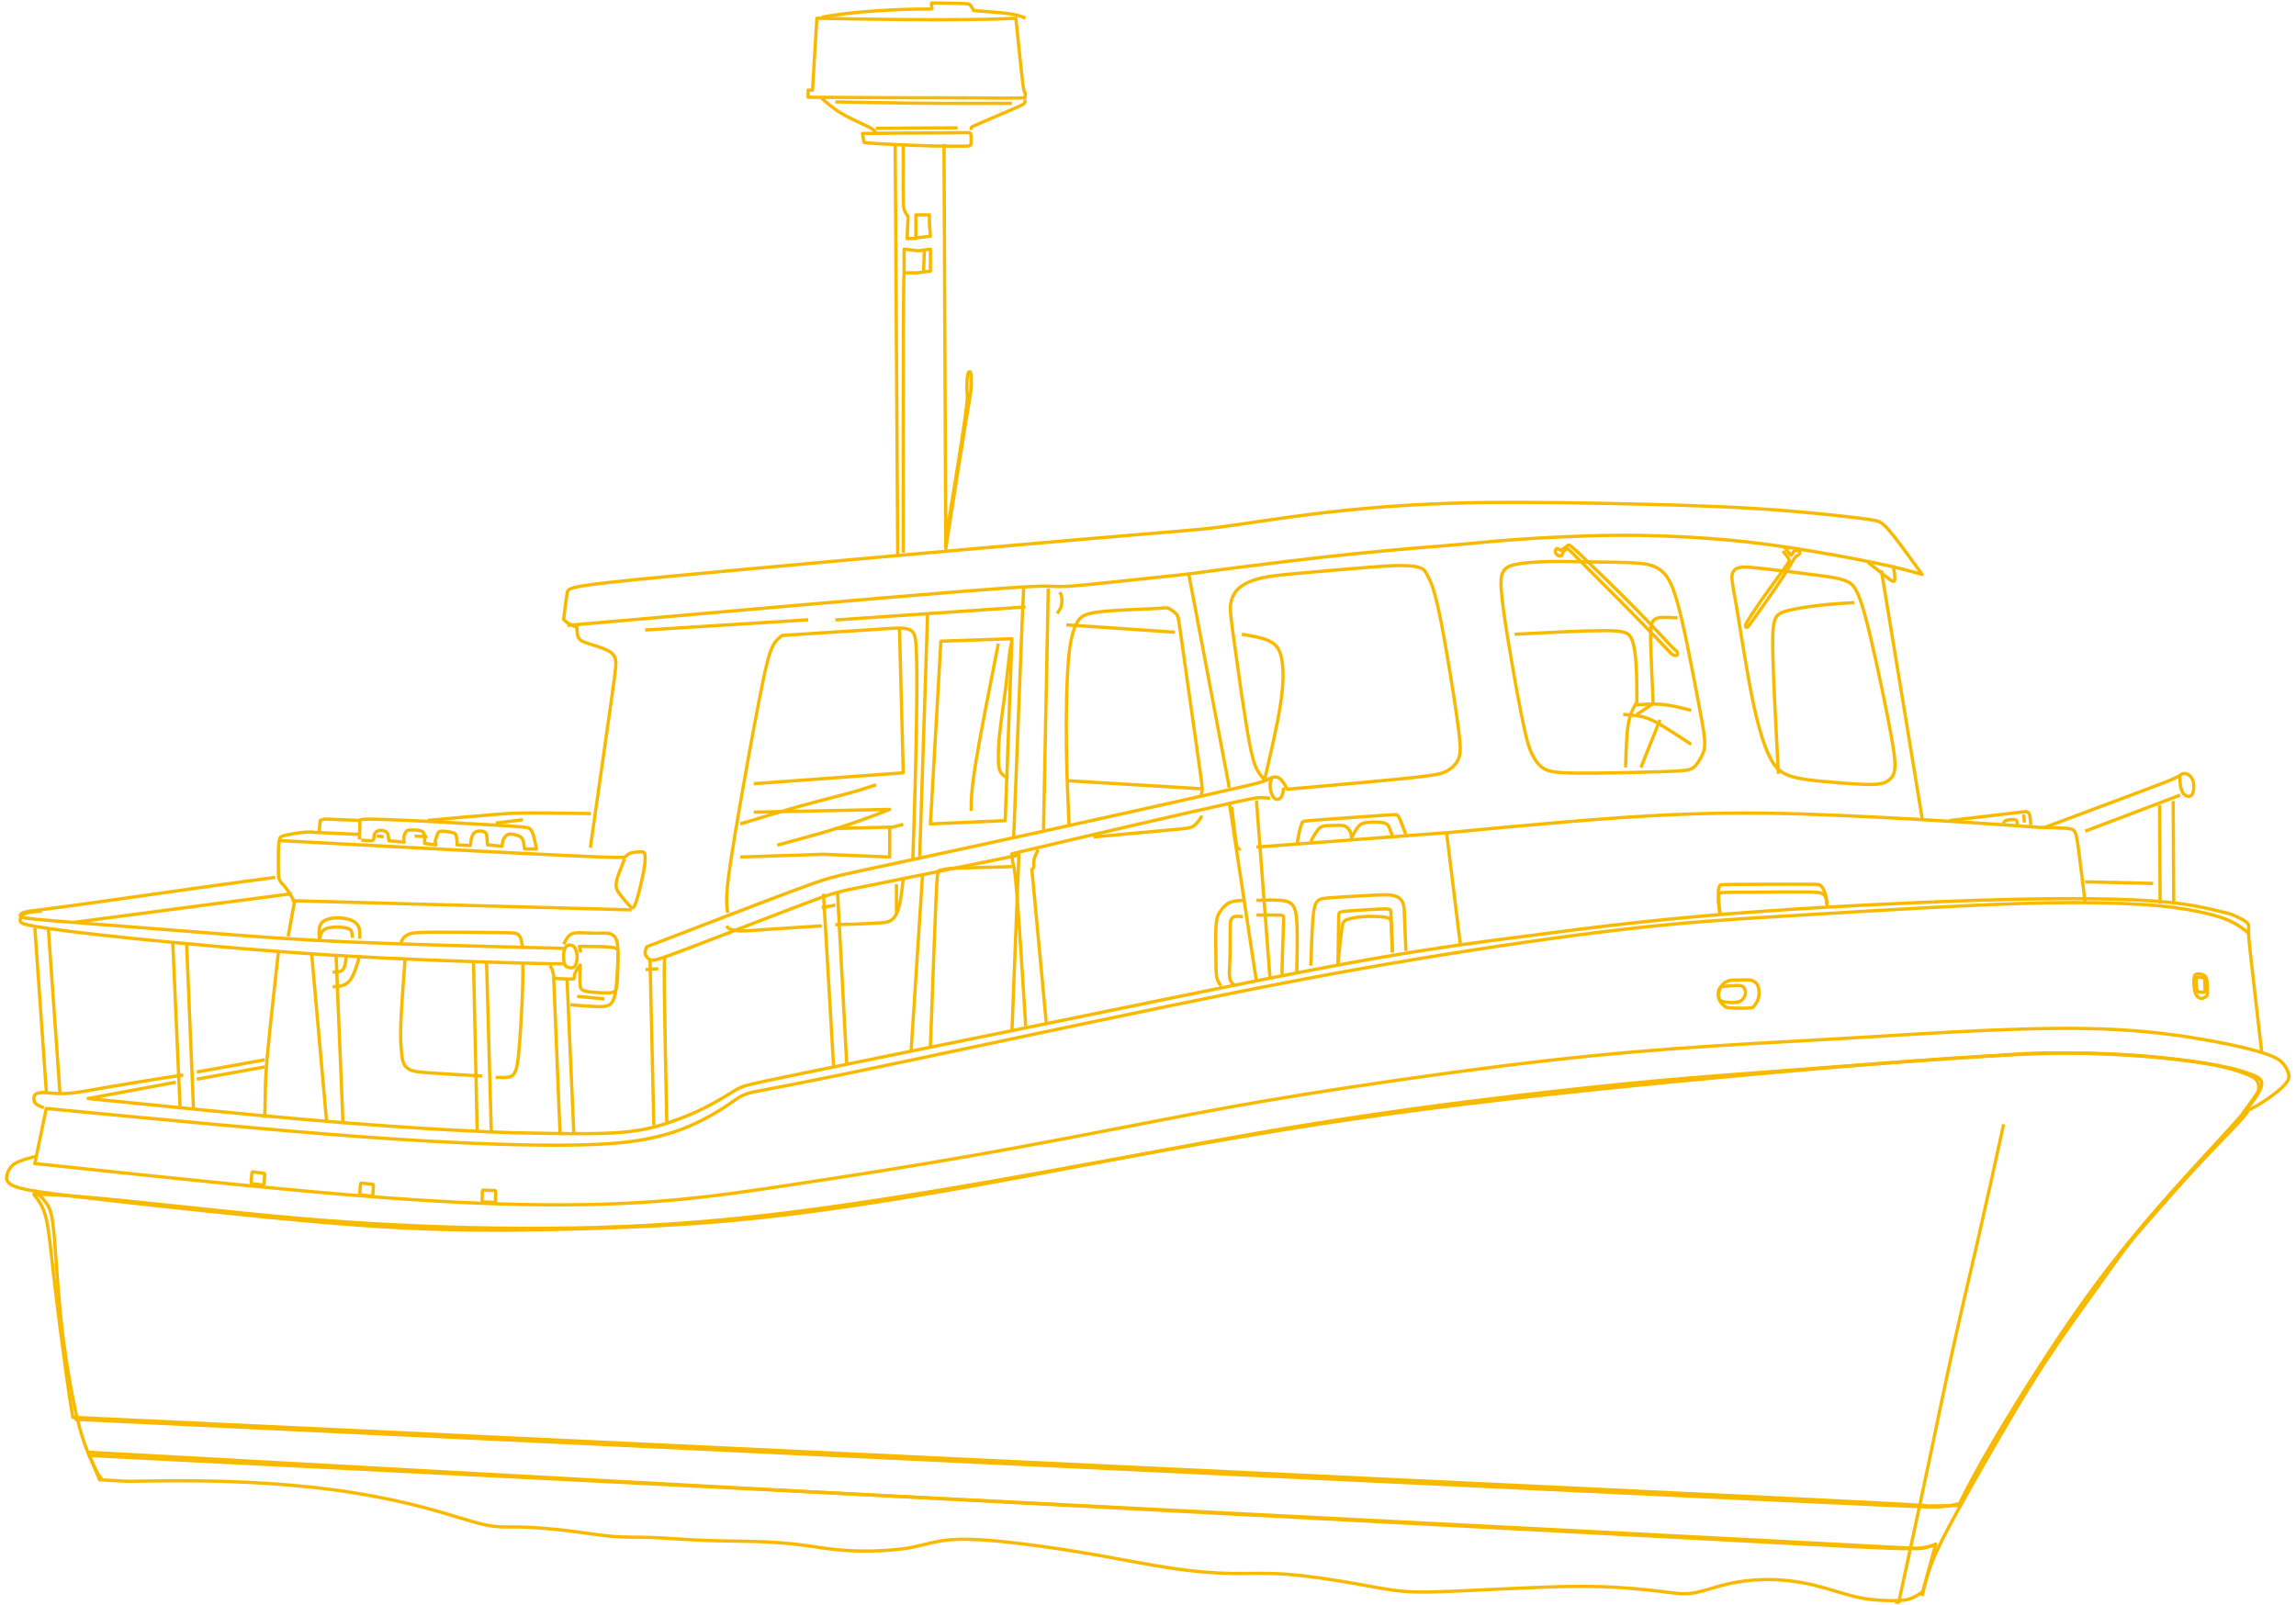 <?xml version="1.0" encoding="UTF-8"?>
<svg width="349px" height="244px" viewBox="0 0 349 244" version="1.1" xmlns="http://www.w3.org/2000/svg" xmlns:xlink="http://www.w3.org/1999/xlink">
    <!-- Generator: Sketch 59 (86127) - https://sketch.com -->
    <title>1547319512</title>
    <desc>Created with Sketch.</desc>
    <g id="Page-1" stroke="none" stroke-width="1" fill="none" fill-rule="evenodd" stroke-linejoin="round">
        <g id="1547319512" transform="translate(1, -0.642)" stroke="#F8BA00" stroke-width="0.5">
            <g id="g10" transform="translate(173.5, 122.642) scale(-1, 1) rotate(-180) translate(-173.5, -122.642) translate(0, 0.642)">
                <path d="M4.292,68.155 C3.364,67.907 2.438,67.659 1.779,67.369 C1.123,67.08 0.736,66.749 0.426,66.253 C0.118,65.758 -0.113,65.095 0.078,64.558 C0.271,64.02 0.891,63.607 2.784,63.193 C4.679,62.78 7.848,62.367 15.889,61.458 C23.928,60.549 36.838,59.143 46.734,58.275 C56.63,57.407 63.509,57.076 70.737,56.994 C77.965,56.91 85.542,57.076 92.963,57.364 C100.384,57.655 107.651,58.068 116.387,59.059 C125.123,60.052 135.327,61.624 146.652,63.648 C157.977,65.674 170.424,68.155 181.711,70.222 C192.998,72.289 203.125,73.943 213.947,75.431 C224.771,76.919 236.289,78.241 244.909,79.11 C253.528,79.978 259.25,80.392 266.361,80.928 C273.474,81.466 281.977,82.127 288.432,82.582 C294.888,83.036 299.294,83.286 302.231,83.492 C305.169,83.699 306.639,83.863 309.808,83.906 C312.977,83.947 317.847,83.863 322.486,83.574 C327.125,83.286 331.532,82.788 334.584,82.252 C337.638,81.714 339.34,81.135 340.383,80.721 C341.426,80.308 341.812,80.06 342.044,79.731 C342.277,79.399 342.354,78.986 342.354,78.654 C342.354,78.325 342.277,78.077 341.871,77.457 C341.466,76.837 340.731,75.844 339.996,74.851 C340.865,75.265 341.736,75.678 342.798,76.351 C343.862,77.023 345.117,77.952 345.842,78.624 C346.568,79.297 346.761,79.71 346.857,80.019 C346.954,80.328 346.954,80.535 346.808,80.949 C346.664,81.362 346.374,81.982 345.842,82.5 C345.311,83.016 344.537,83.429 342.895,83.947 C341.252,84.463 338.741,85.083 335.068,85.755 C331.396,86.427 326.564,87.15 320.814,87.461 C315.065,87.77 308.397,87.668 301.197,87.357 C293.999,87.048 286.267,86.53 278.247,86.064 C270.227,85.601 261.916,85.187 253.557,84.567 C245.199,83.947 236.792,83.12 226.935,81.88 C217.079,80.639 205.773,78.986 197.124,77.591 C188.476,76.196 182.484,75.058 174.463,73.509 C166.443,71.957 156.393,69.995 147.019,68.341 C137.646,66.687 128.948,65.344 121.17,64.154 C113.392,62.966 106.529,61.933 99.138,61.365 C91.746,60.797 83.821,60.692 75.221,60.951 C66.621,61.21 57.344,61.83 45.409,62.914 C33.476,64 18.884,65.551 4.292,67.101 L6.032,75.472 C23.232,73.818 40.432,72.164 53.817,71.183 C67.201,70.201 76.767,69.89 83.435,69.89 C90.102,69.89 93.872,70.201 96.963,70.769 C100.055,71.337 102.472,72.164 104.598,73.147 C106.723,74.129 108.56,75.265 109.768,76.092 C110.975,76.919 111.555,77.436 112.812,77.798 C114.067,78.159 116,78.366 127.548,80.742 C139.096,83.12 160.258,87.668 176.299,90.975 C192.341,94.281 203.261,96.348 214.469,98.208 C225.68,100.069 237.179,101.722 246.213,102.756 C255.248,103.79 261.82,104.203 270.145,104.713 C278.47,105.224 288.55,105.831 296.227,106.216 C303.906,106.603 309.183,106.767 314.048,106.775 C318.913,106.78 323.367,106.63 326.806,106.319 C330.247,106.009 332.672,105.542 334.455,105.112 C336.24,104.68 337.379,104.289 338.326,103.803 C339.274,103.317 340.027,102.737 340.781,102.158" id="path12"></path>
                <path d="M291.17,1.347 C291.537,2.93 291.903,4.511 292.666,6.461 C293.426,8.408 294.583,10.723 296.877,14.878 C299.171,19.033 302.601,25.028 305.262,29.492 C307.922,33.957 309.812,36.892 311.892,39.93 C313.975,42.969 316.25,46.111 318.08,48.673 C319.912,51.236 321.3,53.221 322.59,54.875 C323.882,56.528 325.077,57.851 326.755,59.752 C328.431,61.653 330.589,64.134 332.769,66.492 C334.947,68.847 337.144,71.08 338.474,72.484 C339.804,73.89 340.266,74.47 340.73,75.049" id="path14"></path>
                <path d="M10.333,28.221 C103.49,23.776 196.647,19.333 243.663,17.111 C290.677,14.889 291.548,14.889 292.373,14.889 C293.197,14.889 293.973,14.889 294.796,14.992 C295.62,15.096 296.494,15.303 297.365,15.509" id="path16"></path>
                <path d="M4.138,63.065 C4.575,62.678 5.01,62.29 5.365,61.916 C5.721,61.54 5.997,61.178 6.272,60.713 C6.548,60.249 6.823,59.679 7.052,57.897 C7.282,56.115 7.466,53.117 7.684,50.159 C7.901,47.2 8.154,44.282 8.498,41.414 C8.842,38.546 9.278,35.728 9.771,33.03 C10.264,30.33 10.815,27.745 11.505,25.562 C12.193,23.379 13.018,21.595 13.535,20.588 C14.051,19.58 14.258,19.348 14.463,19.115" id="path18"></path>
                <path d="M12.398,23.204 L14.14,19.014 L18.494,18.781 C23.066,18.858 27.637,18.936 32.862,18.781 C38.087,18.625 43.965,18.238 49.335,17.539 C54.706,16.841 59.567,15.832 63.522,14.785 C67.477,13.737 70.525,12.651 72.665,12.185 C74.806,11.72 76.041,11.874 78.071,11.837 C80.104,11.798 82.934,11.565 85.473,11.254 C88.014,10.943 90.263,10.556 92.222,10.401 C94.181,10.245 95.852,10.323 98.029,10.245 C100.206,10.168 102.89,9.936 105.72,9.818 C108.55,9.703 111.526,9.703 114.029,9.625 C116.533,9.546 118.564,9.392 120.452,9.159 C122.338,8.926 124.08,8.615 125.858,8.422 C127.636,8.228 129.449,8.15 131.482,8.189 C133.514,8.228 135.763,8.382 137.722,8.772 C139.681,9.159 141.352,9.779 144.001,9.936 C146.648,10.09 150.277,9.779 154.123,9.314 C157.968,8.848 162.033,8.228 165.989,7.53 C169.942,6.831 173.789,6.055 177.2,5.552 C180.61,5.047 183.586,4.814 186.27,4.775 C188.955,4.736 191.35,4.891 194.543,4.658 C197.737,4.425 201.727,3.805 204.811,3.261 C207.896,2.719 210.073,2.254 212.323,2.06 C214.571,1.864 216.895,1.943 220.378,2.097 C223.861,2.254 228.504,2.486 232.423,2.641 C236.342,2.796 239.536,2.874 242.728,2.758 C245.921,2.641 249.115,2.33 251.328,2.06 C253.54,1.788 254.775,1.555 256.299,1.788 C257.823,2.021 259.636,2.719 261.668,3.185 C263.701,3.65 265.949,3.883 268.199,3.844 C270.45,3.805 272.698,3.494 274.912,2.952 C277.125,2.408 279.302,1.632 281.154,1.205 C283.003,0.779 284.527,0.7 285.833,0.663 C287.14,0.624 288.228,0.624 289.099,0.857 C289.97,1.09 290.623,1.555 291.276,2.021 L293.235,9.237 C292.655,9.004 292.074,8.772 291.494,8.654 C290.914,8.539 290.332,8.539 289.353,8.539 C288.373,8.539 286.995,8.539 280.718,8.848 C274.44,9.159 263.265,9.779 235.943,11.215 C208.622,12.651 165.153,14.9 125.205,17.035 C85.256,19.169 48.828,21.186 12.398,23.204 L12.398,23.204 Z" id="path20"></path>
                <path d="M12.398,22.72 C104.466,18.07 196.534,13.418 242.858,11.042 C289.182,8.664 289.761,8.561 290.533,8.613 C291.305,8.664 292.27,8.87 293.235,9.077" id="path22"></path>
                <path d="M5.664,75.589 C5.252,75.743 4.839,75.898 4.581,76.079 C4.323,76.259 4.22,76.466 4.168,76.725 C4.116,76.984 4.116,77.293 4.297,77.526 C4.479,77.758 4.839,77.913 5.612,77.887 C6.385,77.863 7.57,77.656 9.196,77.758 C10.82,77.861 12.883,78.274 15.692,78.766 C18.501,79.258 22.059,79.826 24.044,80.135 C26.028,80.446 26.441,80.498 26.853,80.548" id="path24"></path>
                <path d="M28.918,81.014 C31.803,81.531 34.686,82.047 36.407,82.358 C38.127,82.667 38.685,82.772 39.243,82.874" id="path26"></path>
                <path d="M41.308,99.152 C40.841,94.966 40.372,90.78 40.042,87.603 C39.711,84.424 39.519,82.254 39.423,80.626 C39.326,78.999 39.326,77.913 39.312,76.906 C39.299,75.898 39.271,74.969 39.243,74.038" id="path28"></path>
                <path d="M342.795,83.975 C342.119,89.796 341.442,95.618 341.104,98.719 C340.766,101.819 340.766,102.199 340.782,102.508 C340.797,102.819 340.831,103.06 340.797,103.249 C340.766,103.439 340.668,103.577 340.573,103.715 C340.324,103.899 340.075,104.084 339.671,104.3 C339.265,104.516 338.704,104.764 338.144,105.011 C335.961,105.57 333.778,106.127 330.985,106.531 C328.192,106.933 324.792,107.181 320.252,107.296 C315.71,107.41 310.029,107.388 303.981,107.244 C297.932,107.099 291.517,106.831 285.354,106.531 C279.189,106.231 273.276,105.9 267.16,105.466 C261.044,105.032 254.726,104.495 248.333,103.804 C241.942,103.114 235.478,102.27 229.014,101.424 C224.259,100.804 219.506,100.184 213.613,99.234 C207.718,98.283 200.684,97.002 191.293,95.141 C181.903,93.281 170.154,90.843 156.801,88.115 C143.449,85.385 128.493,82.368 120.667,80.755 C112.841,79.144 112.145,78.937 111.488,78.626 C110.83,78.317 110.212,77.904 109.188,77.284 C108.165,76.663 106.734,75.837 105.034,75.051 C103.333,74.265 101.363,73.522 99.681,73.004 C98.001,72.488 96.61,72.198 94.928,71.991 C93.246,71.784 91.275,71.661 88.203,71.641 C85.131,71.618 80.957,71.702 76.783,71.784 C74.585,71.861 72.386,71.937 67.647,72.198 C62.908,72.46 55.629,72.907 45.998,73.736 C36.366,74.565 24.381,75.773 12.398,76.984 L25.731,79.464" id="path30"></path>
                <line x1="28.918" y1="79.928" x2="39.243" y2="81.788" id="path32"></line>
                <path d="M42.806,101.631 L43.759,106.903 C43.351,107.626 42.942,108.35 42.557,108.866 C42.171,109.384 41.808,109.693 41.604,110.004 C41.4,110.313 41.354,110.624 41.331,111.088 C41.308,111.553 41.308,112.174 41.308,112.872 C41.308,113.568 41.308,114.343 41.331,114.963 C41.354,115.583 41.4,116.049 41.468,116.36 C41.535,116.669 41.627,116.824 42.353,117.004 C43.079,117.187 44.44,117.394 45.302,117.47 C46.163,117.548 46.527,117.496 46.89,117.444 L53.698,117.135" id="path34"></path>
                <path d="M41.308,116.204 C58.795,115.274 76.283,114.343 85.075,113.93 C93.867,113.516 93.962,113.621 94.107,113.775 C94.25,113.93 94.442,114.136 94.777,114.267 C95.112,114.395 95.592,114.447 95.975,114.474 C96.358,114.5 96.645,114.5 96.812,114.421 C96.98,114.343 97.028,114.189 97.052,113.801 C97.077,113.414 97.077,112.794 96.812,111.399 C96.55,110.004 96.022,107.833 95.662,106.799 C95.303,105.765 95.112,105.87 94.801,106.179 C94.49,106.49 94.058,107.006 93.675,107.471 C93.292,107.937 92.957,108.35 92.789,108.738 C92.62,109.125 92.62,109.486 92.693,109.9 C92.765,110.313 92.908,110.779 93.052,111.166 C93.195,111.553 93.34,111.864 93.483,112.226 C93.627,112.587 93.77,113 93.915,113.414" id="path36"></path>
                <line x1="43.373" y1="107.058" x2="94.997" y2="105.663" id="path38"></line>
                <path d="M88.733,115.12 C89.989,123.904 91.247,132.689 91.923,137.493 C92.6,142.3 92.696,143.127 92.552,143.747 C92.407,144.367 92.02,144.78 91.296,145.142 C90.569,145.503 89.507,145.814 88.684,146.073 C87.862,146.33 87.282,146.537 86.993,146.95 C86.704,147.363 86.704,147.984 86.704,148.604 C86.219,148.811 85.737,149.017 85.397,149.224 C85.059,149.431 84.866,149.637 84.672,149.844 C84.866,151.395 85.059,152.945 85.204,153.824 C85.35,154.703 85.446,154.91 100.575,156.355 C115.705,157.802 145.868,160.489 162.109,161.884 C178.35,163.281 180.67,163.383 184.295,163.849 C187.921,164.314 192.852,165.141 198.7,165.864 C204.55,166.586 211.316,167.206 218.906,167.465 C226.494,167.724 234.905,167.62 243.026,167.465 C251.147,167.311 258.978,167.104 265.697,166.69 C272.416,166.277 278.022,165.657 281.02,165.296 C284.016,164.934 284.403,164.83 284.838,164.571 C285.274,164.314 285.756,163.901 286.819,162.556 C287.883,161.213 289.526,158.94 291.17,156.666 C289.332,157.182 287.496,157.699 284.016,158.422 C280.535,159.146 275.412,160.076 271.013,160.748 C266.615,161.42 262.941,161.834 258.687,162.143 C254.433,162.454 249.6,162.66 244.331,162.608 C239.063,162.556 233.358,162.247 229.686,161.988 C226.012,161.729 224.367,161.523 220.742,161.213 C217.117,160.902 211.509,160.489 204.984,159.819 C198.458,159.146 191.014,158.215 186.954,157.699 C182.895,157.182 182.217,157.079 181.492,156.975 C180.768,156.872 179.994,156.768 177.625,156.511 C175.258,156.252 171.293,155.839 167.33,155.425 C165.396,155.219 163.463,155.012 162.06,154.91 C160.66,154.805 159.789,154.805 158.822,154.857 C157.855,154.91 156.792,155.012 144.514,154.031 C132.237,153.049 108.746,150.982 85.253,148.915" id="path40"></path>
                <path d="M282.927,158.515 C283.971,157.688 285.016,156.861 285.739,156.293 C286.459,155.725 286.861,155.414 286.982,155.751 C287.101,156.086 286.941,157.068 286.78,158.051" id="path42"></path>
                <line x1="284.975" y1="157.275" x2="291.17" y2="119.604" id="path44"></line>
                <path d="M189.986,115.213 L219.375,117.435 C231.37,118.571 243.363,119.708 253.446,120.148 C263.529,120.586 271.701,120.329 278.844,120.018 C285.988,119.708 292.105,119.345 296.955,119.036 C301.806,118.725 305.39,118.468 308.974,118.209 C310.406,118.176 311.841,118.14 312.749,118.088 C313.656,118.036 314.038,117.969 314.293,117.658 C314.548,117.349 314.676,116.798 314.93,114.937 C315.185,113.077 315.568,109.907 315.95,106.738" id="path46"></path>
                <line x1="218.896" y1="117.28" x2="220.961" y2="100.536" id="path48"></line>
                <line x1="179.661" y1="156.913" x2="185.856" y2="124.254" id="path50"></line>
                <path d="M186.227,121.278 C186.448,119.392 186.669,117.507 186.809,116.474 C186.95,115.44 187.01,115.259 187.12,115.129 C187.23,115.001 187.391,114.922 187.472,114.909 L187.551,115.001" id="path52"></path>
                <path d="M196.181,115.853 C196.308,116.55 196.432,117.248 196.557,117.764 C196.683,118.282 196.807,118.617 196.883,118.811 C196.957,119.004 196.982,119.057 197.145,119.109 C197.309,119.161 197.608,119.211 199.836,119.379 C202.064,119.548 206.219,119.831 208.458,119.988 C210.699,120.142 211.023,120.168 211.236,120.129 C211.449,120.09 211.55,119.988 211.776,119.47 C212.001,118.954 212.351,118.023 212.701,117.094" id="path54"></path>
                <path d="M198.246,116.086 C198.578,116.68 198.907,117.274 199.197,117.675 C199.486,118.075 199.732,118.282 200.133,118.384 C200.532,118.489 201.082,118.489 201.647,118.502 C202.211,118.515 202.788,118.541 203.161,118.476 C203.532,118.41 203.697,118.256 203.864,118.075 C204.028,117.895 204.193,117.688 204.29,117.468 C204.385,117.248 204.413,117.016 204.427,116.848 C204.441,116.68 204.441,116.576 204.441,116.474" id="path56"></path>
                <path d="M204.441,116.628 C204.773,117.248 205.102,117.869 205.419,118.269 C205.735,118.669 206.039,118.85 206.658,118.941 C207.277,119.031 208.213,119.031 208.832,118.967 C209.452,118.902 209.755,118.772 209.948,118.565 C210.14,118.358 210.223,118.075 210.319,117.79 C210.416,117.507 210.525,117.222 210.636,116.937" id="path58"></path>
                <path d="M187.765,147.57 C189.43,147.295 191.096,147.019 192.152,146.434 C193.21,145.848 193.658,144.952 193.881,143.471 C194.106,141.991 194.106,139.924 193.625,136.823 C193.146,133.722 192.185,129.588 191.224,125.454 C190.839,125.867 190.455,126.28 190.071,127.005 C189.686,127.727 189.302,128.761 188.661,132.482 C188.021,136.203 187.124,142.611 186.612,146.33 C186.099,150.051 185.971,151.084 186.035,151.911 C186.099,152.738 186.355,153.358 186.708,153.876 C187.06,154.392 187.508,154.805 188.182,155.185 C188.854,155.563 189.75,155.908 190.839,156.148 C191.928,156.39 193.21,156.528 194.491,156.666 C199.103,157.079 203.714,157.493 206.789,157.733 C209.863,157.975 211.401,158.044 212.585,158.008 C213.771,157.975 214.604,157.837 215.116,157.561 C215.629,157.286 215.821,156.872 216.172,156.148 C216.526,155.425 217.038,154.392 217.871,150.326 C218.704,146.261 219.857,139.166 220.433,135.134 C221.01,131.104 221.01,130.139 220.913,129.45 C220.818,128.761 220.625,128.348 220.272,127.901 C219.921,127.452 219.408,126.97 218.607,126.625 C217.807,126.28 216.718,126.074 212.682,125.66 C208.646,125.247 201.664,124.627 194.683,124.007 C194.314,124.666 193.945,125.323 193.532,125.631 C193.116,125.94 192.656,125.899 192.309,125.774 C191.963,125.651 191.733,125.444 191.021,125.195 C190.311,124.947 189.12,124.658 183.163,123.314 C177.205,121.971 166.483,119.573 156.202,117.321 C145.922,115.068 136.082,112.96 130.798,111.822 C125.513,110.686 124.784,110.52 119.96,108.721 C115.137,106.924 106.22,103.492 97.304,100.061 C97.15,99.689 96.996,99.316 97.093,98.946 C97.188,98.573 97.534,98.201 97.937,98.056 C98.341,97.912 98.803,97.994 103.434,99.75 C108.064,101.508 116.866,104.939 121.479,106.676 C126.089,108.412 126.513,108.453 131.214,109.391 C135.914,110.328 144.893,112.162 153.872,113.999 L152.816,87.128" id="path60"></path>
                <path d="M241.179,158.56 C243.611,158.526 246.462,158.526 248.245,158.353 C250.027,158.182 250.74,157.837 251.486,157.25 C252.231,156.666 253.009,155.839 253.981,152.36 C254.953,148.879 256.12,142.749 256.865,138.821 C257.611,134.894 257.935,133.171 258.065,132 C258.194,130.828 258.129,130.208 257.902,129.588 C257.676,128.968 257.287,128.348 256.963,127.901 C256.639,127.452 256.379,127.176 255.796,127.005 C255.213,126.832 254.305,126.763 251.032,126.66 C247.758,126.556 242.12,126.418 238.781,126.454 C235.444,126.487 234.406,126.694 233.629,127.176 C232.851,127.659 232.332,128.417 231.878,129.348 C231.425,130.277 231.036,131.379 230.193,135.652 C229.35,139.924 228.054,147.363 227.504,151.498 C226.952,155.632 227.146,156.459 227.471,157.044 C227.795,157.63 228.248,157.975 229.48,158.215 C230.712,158.457 232.721,158.595 234.731,158.628 C236.74,158.664 238.75,158.595 241.179,158.56 L241.179,158.56 Z" id="path62"></path>
                <path d="M229.221,147.57 C234.531,147.846 239.842,148.121 242.844,148.121 C245.846,148.121 246.541,147.846 246.984,146.917 C247.426,145.985 247.616,144.401 247.712,142.68 C247.806,140.957 247.806,139.097 247.806,137.236 C247.3,136.409 246.794,135.583 246.511,133.929 C246.225,132.275 246.162,129.795 246.099,127.314" id="path64"></path>
                <path d="M247.806,136.823 C248.577,136.892 249.348,136.961 250.202,136.961 C251.055,136.961 251.991,136.892 252.982,136.719 C253.973,136.547 255.019,136.272 256.066,135.996" id="path66"></path>
                <path d="M245.741,135.376 C246.824,135.307 247.908,135.238 248.896,134.962 C249.883,134.687 250.776,134.205 251.956,133.48 C253.134,132.758 254.6,131.793 256.066,130.828" id="path68"></path>
                <line x1="248.426" y1="127.314" x2="251.315" y2="134.549" id="path70"></line>
                <path d="M247.806,135.376 L250.284,137.03 C250.146,140.13 250.008,143.229 249.94,145.296 C249.871,147.363 249.871,148.397 250.044,149.053 C250.215,149.706 250.559,149.982 251.247,150.086 C251.936,150.189 252.968,150.12 254.001,150.051" id="path72"></path>
                <path d="M263.066,151.096 C263.632,147.736 264.478,142.155 265.327,137.97 C266.174,133.784 267.022,130.994 267.869,129.186 C268.718,127.376 269.564,126.549 271.071,126.033 C272.578,125.517 274.744,125.31 277.147,125.104 C279.548,124.897 282.185,124.69 283.738,124.74 C285.293,124.793 285.763,125.104 286.187,125.465 C286.611,125.826 286.988,126.24 287.036,127.428 C287.081,128.616 286.8,130.581 285.905,135.128 C285.009,139.674 283.504,146.807 282.42,150.682 C281.337,154.558 280.678,155.178 279.782,155.591 C278.888,156.005 277.758,156.211 275.452,156.52 C273.144,156.831 269.659,157.245 267.399,157.502 C265.139,157.761 264.102,157.865 263.396,157.709 C262.69,157.554 262.313,157.141 262.265,156.366 C262.22,155.591 262.501,154.453 263.066,151.096 L263.066,151.096 Z" id="path74"></path>
                <path d="M269.323,126.344 C268.948,133.37 268.573,140.399 268.48,144.376 C268.386,148.356 268.573,149.287 268.855,149.907 C269.135,150.526 269.51,150.837 270.681,151.146 C271.853,151.457 273.82,151.766 275.646,151.973 C277.473,152.179 279.159,152.284 280.845,152.386" id="path76"></path>
                <path d="M161.51,118.282 C161.323,122.416 161.135,126.549 161.088,131.096 C161.042,135.644 161.135,140.605 161.417,143.758 C161.697,146.909 162.167,148.254 162.634,149.183 C163.102,150.112 163.572,150.63 165.821,150.939 C168.07,151.25 172.099,151.353 174.161,151.457 C176.222,151.559 176.315,151.664 176.645,151.509 C176.972,151.353 177.535,150.939 177.822,150.623 C178.109,150.306 178.122,150.086 178.708,145.903 C179.296,141.721 180.457,133.577 181.057,129.34 C181.658,125.104 181.695,124.772 181.714,124.441 C181.733,124.111 181.733,123.779 181.694,123.532 C181.657,123.284 181.581,123.118 181.507,122.953" id="path78"></path>
                <path d="M181.726,119.977 C181.327,119.356 180.928,118.736 180.409,118.405 C179.891,118.075 179.251,118.034 176.699,117.807 C174.144,117.578 169.675,117.165 165.207,116.753" id="path80"></path>
                <line x1="125.972" y1="149.742" x2="154.882" y2="151.725" id="path82"></line>
                <polygon id="path84" points="142.019 146.516 152.817 146.889 151.794 119.232 140.427 118.736"></polygon>
                <line x1="161.077" y1="148.997" x2="177.596" y2="147.881" id="path86"></line>
                <line x1="161.077" y1="125.31" x2="181.726" y2="124.07" id="path88"></line>
                <path d="M152.246,125.681 C151.785,125.93 151.323,126.178 151.065,126.653 C150.807,127.128 150.752,127.832 150.752,128.843 C150.752,129.856 150.807,131.18 151.01,132.977 C151.214,134.776 151.567,137.05 151.839,139.199 C152.11,141.348 152.301,143.374 152.451,144.553 C152.6,145.73 152.709,146.062 152.817,146.393" id="path90"></path>
                <path d="M109.63,105.218 C109.515,105.879 109.401,106.542 109.477,108.01 C109.554,109.477 109.821,111.751 110.778,117.476 C111.734,123.2 113.38,132.378 114.431,137.752 C115.483,143.127 115.943,144.699 116.42,145.669 C116.899,146.641 117.396,147.013 117.894,147.384 C123.019,147.715 128.146,148.047 131.226,148.254 C134.305,148.46 135.338,148.542 136.103,148.501 C136.868,148.46 137.366,148.295 137.711,147.943 C138.054,147.591 138.245,147.054 138.323,144.14 C138.398,141.225 138.36,135.933 138.245,130.374 C138.131,124.813 137.94,118.984 137.749,113.155" id="path92"></path>
                <path d="M136.297,110.427 C136.139,108.98 135.981,107.533 135.719,106.417 C135.46,105.302 135.095,104.516 134.491,104.112 C133.885,103.709 133.035,103.689 132.109,103.648 C131.181,103.605 130.175,103.544 129.138,103.503 C128.104,103.462 127.037,103.441 125.972,103.419" id="path94"></path>
                <path d="M123.907,103.235 C120.642,103.028 117.377,102.821 115.306,102.676 C113.235,102.531 112.36,102.449 111.623,102.469 C110.886,102.49 110.288,102.614 109.951,102.758 C109.612,102.903 109.533,103.069 109.452,103.235" id="path96"></path>
                <path d="M140.427,84.941 C140.751,93.8 141.074,102.659 141.269,107.104 C141.466,111.552 141.532,111.587 141.845,111.673 C142.16,111.758 142.722,111.896 143.468,111.965 C144.212,112.034 145.139,112.034 146.727,112.069 C148.316,112.103 150.566,112.172 152.817,112.241" id="path98"></path>
                <polyline id="path100" points="153.087 116.788 154.371 149.55 154.611 154.82"></polyline>
                <line x1="158.34" y1="154.511" x2="157.618" y2="117.822" id="path102"></line>
                <line x1="139.99" y1="150.481" x2="138.799" y2="113.783" id="path104"></line>
                <polyline id="path106" points="113.582 124.85 136.297 126.504 135.724 148.414"></polyline>
                <path d="M64.023,119.269 C67.788,119.613 71.555,119.958 73.902,120.148 C76.247,120.336 77.173,120.371 78.328,120.388 C79.486,120.405 80.874,120.405 82.658,120.388 C84.442,120.371 86.623,120.336 88.802,120.303" id="path108"></path>
                <path d="M47.503,117.511 L47.673,119.269 L48.352,119.476 L53.698,119.269 C53.698,118.787 53.698,118.304 53.684,117.822 C53.669,117.34 53.641,116.857 53.612,116.375" id="path110"></path>
                <path d="M53.698,119.269 C53.797,119.407 53.899,119.545 58.055,119.39 C62.211,119.234 70.422,118.787 74.678,118.528 C78.934,118.269 79.236,118.2 79.47,118.045 C79.705,117.891 79.872,117.649 80.041,117.116 C80.207,116.582 80.376,115.755 80.543,114.928 L78.733,114.928 C78.7,115.135 78.666,115.341 78.633,115.6 C78.599,115.857 78.566,116.168 78.432,116.408 C78.298,116.651 78.062,116.822 77.778,116.943 C77.493,117.064 77.158,117.133 76.89,117.166 C76.622,117.202 76.421,117.202 76.252,117.15 C76.086,117.098 75.952,116.995 75.817,116.841 C75.683,116.684 75.549,116.477 75.466,116.22 C75.383,115.962 75.348,115.651 75.316,115.341 L73.103,115.548 C73.069,115.893 73.036,116.237 73.018,116.546 C73.002,116.857 73.002,117.133 72.868,117.323 C72.734,117.511 72.466,117.615 72.181,117.649 C71.897,117.684 71.594,117.649 71.361,117.546 C71.125,117.442 70.958,117.271 70.841,117.047 C70.723,116.822 70.656,116.546 70.605,116.271 C70.556,115.995 70.522,115.719 70.489,115.444 L68.478,115.548 C68.478,115.719 68.478,115.893 68.462,116.099 C68.444,116.306 68.411,116.546 68.377,116.753 C68.344,116.96 68.31,117.133 68.159,117.254 C68.009,117.373 67.741,117.442 67.338,117.511 C66.936,117.58 66.4,117.649 66.081,117.632 C65.762,117.615 65.663,117.511 65.579,117.356 C65.494,117.202 65.427,116.995 65.36,116.788 C65.293,116.582 65.226,116.375 65.159,116.168 L65.26,115.548 L63.552,115.755 C63.552,116.099 63.552,116.444 63.534,116.703 C63.518,116.96 63.485,117.133 63.434,117.271 C63.383,117.409 63.316,117.511 63.166,117.598 C63.016,117.684 62.78,117.753 62.394,117.787 C62.01,117.822 61.474,117.822 61.171,117.787 C60.871,117.753 60.803,117.684 60.702,117.53 C60.602,117.373 60.468,117.133 60.418,116.857 C60.367,116.582 60.401,116.271 60.434,115.962 L58.122,116.168 C58.088,116.408 58.055,116.651 58.021,116.857 C57.988,117.064 57.954,117.235 57.854,117.373 C57.752,117.511 57.586,117.615 57.368,117.684 C57.149,117.753 56.881,117.787 56.631,117.736 C56.379,117.684 56.144,117.546 56.01,117.34 C55.876,117.133 55.843,116.857 55.827,116.634 C55.809,116.408 55.809,116.237 55.491,116.185 C55.173,116.133 54.535,116.202 53.899,116.271" id="path112"></path>
                <line x1="74.348" y1="118.856" x2="78.478" y2="119.371" id="path114"></line>
                <line x1="62.027" y1="116.891" x2="63.953" y2="116.788" id="path116"></line>
                <line x1="56.274" y1="116.891" x2="57.317" y2="116.788" id="path118"></line>
                <path d="M59.893,100.46 C59.992,100.769 60.089,101.08 60.302,101.356 C60.516,101.631 60.844,101.871 61.303,102.026 C61.762,102.182 62.352,102.251 64.925,102.268 C67.497,102.285 72.053,102.251 74.544,102.216 C77.035,102.182 77.461,102.147 77.74,101.94 C78.019,101.734 78.15,101.356 78.247,100.959 C78.346,100.562 78.412,100.149 78.478,99.735" id="path120"></path>
                <path d="M60.568,98.098 C60.294,94.441 60.019,90.785 59.93,88.439 C59.839,86.094 59.935,85.06 60.013,84.234 C60.092,83.407 60.156,82.787 60.361,82.321 C60.568,81.855 60.915,81.546 61.359,81.34 C61.802,81.133 62.341,81.029 64.178,80.891 C66.013,80.753 69.149,80.582 72.283,80.408" id="path122"></path>
                <path d="M74.348,80.202 C75.135,80.168 75.921,80.133 76.434,80.271 C76.946,80.408 77.184,80.719 77.375,81.202 C77.565,81.684 77.708,82.338 77.876,84.181 C78.042,86.025 78.233,89.057 78.341,91.279 C78.448,93.5 78.471,94.912 78.476,95.798 C78.482,96.683 78.467,97.042 78.455,97.402" id="path124"></path>
                <path d="M153.411,241.225 C153.68,238.642 153.95,236.059 154.146,234.198 C154.342,232.338 154.464,231.2 154.576,230.593 C154.685,229.986 154.784,229.91 154.882,229.831 L154.809,229.133 C154.171,229.109 153.533,229.083 151.963,229.083 C150.393,229.083 147.891,229.109 144.923,229.12 C141.956,229.133 138.521,229.133 134.598,229.147 C130.673,229.16 126.257,229.186 121.842,229.212 L121.842,230.297 L122.505,230.297 L123.166,241.225 C127.263,241.149 131.359,241.071 135.284,241.032 C139.209,240.995 142.962,240.995 145.733,241.019 C148.505,241.045 150.296,241.097 151.411,241.136 C152.527,241.175 152.969,241.201 153.411,241.225 L153.411,241.225 Z" id="path126"></path>
                <path d="M154.882,241.225 C154.357,241.458 153.833,241.691 152.683,241.871 C151.532,242.052 149.757,242.182 148.708,242.259 C147.658,242.337 147.333,242.363 147.007,242.389 C146.832,242.698 146.657,243.009 146.52,243.19 C146.382,243.37 146.283,243.422 145.308,243.46 C144.333,243.499 142.482,243.525 140.631,243.551 C140.606,243.473 140.583,243.396 140.595,243.242 C140.606,243.085 140.657,242.852 140.657,242.737 C140.657,242.622 140.606,242.622 139.995,242.622 C139.383,242.622 138.208,242.622 136.82,242.583 C135.433,242.543 133.833,242.465 132.169,242.35 C130.506,242.233 128.781,242.078 127.394,241.91 C126.006,241.743 124.956,241.562 123.907,241.381" id="path128"></path>
                <path d="M123.907,229.057 C124.76,228.306 125.612,227.558 126.722,226.872 C127.83,226.189 129.194,225.569 130.058,225.168 C130.924,224.768 131.289,224.587 131.545,224.418 C131.8,224.25 131.948,224.096 132.032,223.954 C132.118,223.811 132.142,223.682 132.167,223.554" id="path130"></path>
                <path d="M154.882,228.824 C154.833,228.617 154.786,228.41 154.651,228.256 C154.518,228.1 154.299,227.997 153.256,227.545 C152.212,227.092 150.343,226.291 149.141,225.775 C147.939,225.258 147.405,225.025 147.09,224.883 C146.774,224.742 146.677,224.69 146.641,224.6 C146.604,224.509 146.628,224.381 146.653,224.25" id="path132"></path>
                <path d="M125.972,228.513 C129.912,228.437 133.852,228.358 137.317,228.319 C140.783,228.282 143.773,228.282 146.278,228.282 C148.781,228.282 150.8,228.282 152.817,228.282" id="path134"></path>
                <path d="M130.102,223.708 C132.14,223.735 134.178,223.76 136.415,223.773 C138.654,223.787 141.094,223.787 142.755,223.797 C144.413,223.811 145.294,223.836 145.797,223.836 C146.301,223.836 146.426,223.81 146.502,223.734 C146.576,223.656 146.601,223.527 146.614,223.203 C146.627,222.881 146.627,222.363 146.588,222.093 C146.552,221.821 146.476,221.795 145.495,221.782 C144.514,221.769 142.627,221.769 140.829,221.809 C139.03,221.848 137.321,221.926 135.899,221.989 C134.478,222.055 133.347,222.107 132.466,222.157 C131.587,222.209 130.958,222.261 130.642,222.287 C130.329,222.314 130.329,222.314 130.29,222.546 C130.252,222.777 130.178,223.243 130.102,223.708 L130.102,223.708 Z" id="path136"></path>
                <path d="M132.167,224.483 C135.301,224.509 138.433,224.535 140.498,224.548 C142.562,224.561 143.56,224.561 144.557,224.561" id="path138"></path>
                <line x1="135.071" y1="221.993" x2="135.458" y2="159.487" id="path140"></line>
                <path d="M136.297,222.241 C136.297,219.471 136.297,216.7 136.297,215.006 C136.297,213.311 136.297,212.691 136.419,212.216 C136.543,211.739 136.788,211.41 137.034,211.078 L136.886,207.73 L138.215,207.73 L138.215,211.328 L140.279,211.328 L140.279,209.963 L140.427,208.102 L139.541,207.977 L138.361,207.855" id="path142"></path>
                <path d="M136.428,202.521 L136.428,206.119 L138.621,205.869 L140.427,206.119 L140.427,202.769 L138.363,202.521 L136.428,202.521 C136.385,201.735 136.342,200.951 136.319,193.861 C136.297,186.772 136.297,173.376 136.297,159.983" id="path144"></path>
                <path d="M142.492,222.116 L142.761,160.603 C143.903,167.919 145.044,175.236 145.69,179.185 C146.336,183.133 146.486,183.712 146.56,184.539 C146.636,185.365 146.636,186.44 146.591,186.978 C146.545,187.515 146.456,187.515 146.351,187.474 C146.245,187.433 146.125,187.351 146.05,186.751 C145.976,186.151 145.945,185.034 145.991,184.414 C146.035,183.794 146.156,183.671 145.63,180.011 C145.105,176.354 143.933,169.16 142.761,161.968" id="path146"></path>
                <polyline id="path148" points="139.491 205.869 139.394 202.769 139.298 202.893"></polyline>
                <path d="M113.582,120.524 L134.232,120.938 C131.915,120.036 129.598,119.137 126.749,118.232 C123.901,117.327 120.524,116.416 117.144,115.507" id="path150"></path>
                <polyline id="path152" points="125.972 118.044 134.695 118.25 136.297 118.664"></polyline>
                <polyline id="path154" points="111.517 113.703 124.136 114.116 134.232 113.703 134.232 118.457"></polyline>
                <line x1="135.264" y1="109.568" x2="135.264" y2="105.229" id="path156"></line>
                <path d="M150.752,146.155 C149.375,139.195 147.998,132.238 147.311,127.999 C146.622,123.763 146.622,122.247 146.622,120.731" id="path158"></path>
                <path d="M309.755,118.183 C315.164,120.204 320.57,122.224 323.998,123.509 C327.426,124.796 328.872,125.347 329.66,125.726 C330.445,126.105 330.571,126.312 330.823,126.381 C331.074,126.45 331.452,126.381 331.766,126.139 C332.081,125.899 332.332,125.485 332.426,124.934 C332.521,124.383 332.458,123.694 332.27,123.314 C332.081,122.936 331.766,122.867 331.447,122.964 C331.127,123.061 330.802,123.321 330.61,123.839 C330.418,124.359 330.36,125.133 330.348,125.554 C330.336,125.973 330.37,126.038 330.406,126.102" id="path160"></path>
                <line x1="315.95" y1="117.63" x2="330.405" y2="123.118" id="path162"></line>
                <line x1="327.267" y1="121.593" x2="327.348" y2="106.607" id="path164"></line>
                <line x1="329.332" y1="122.213" x2="329.413" y2="106.607" id="path166"></line>
                <path d="M192.315,125.733 C192.202,125.401 192.087,125.072 192.059,124.72 C192.029,124.368 192.087,123.997 192.188,123.645 C192.287,123.293 192.43,122.964 192.601,122.757 C192.774,122.55 192.973,122.467 193.159,122.467 C193.345,122.467 193.516,122.55 193.659,122.716 C193.802,122.88 193.917,123.128 193.988,123.398 C194.058,123.666 194.088,123.954 194.116,124.245" id="path168"></path>
                <path d="M154.914,87.979 C154.409,95.975 153.904,103.97 153.574,108.052 C153.245,112.133 153.088,112.298 152.992,112.669 C152.894,113.041 152.855,113.621 152.817,114.2 C158.771,115.604 164.726,117.01 170.877,118.436 C177.026,119.863 183.37,121.31 186.698,122.033 C190.026,122.757 190.338,122.757 190.727,122.737 C191.117,122.714 191.583,122.673 192.051,122.632" id="path170"></path>
                <line x1="97.806" y1="98.076" x2="98.384" y2="72.902" id="path172"></line>
                <path d="M100.064,98.696 C100,98.035 99.935,97.374 99.984,93.158 C100.032,88.942 100.192,81.168 100.353,73.397" id="path174"></path>
                <line x1="124.171" y1="108.123" x2="125.708" y2="81.841" id="path176"></line>
                <line x1="126.308" y1="108.371" x2="127.701" y2="82.274" id="path178"></line>
                <line x1="97.132" y1="96.588" x2="99.058" y2="96.713" id="path180"></line>
                <line x1="123.907" y1="106.013" x2="125.972" y2="106.386" id="path182"></line>
                <path d="M156.806,114.82 C156.552,114.323 156.294,113.827 156.196,113.373 C156.101,112.919 156.163,112.505 156.132,112.256 C156.099,112.008 155.973,111.926 155.843,111.842 L158.05,88.351" id="path184"></path>
                <line x1="185.856" y1="122.012" x2="189.986" y2="94.739" id="path186"></line>
                <line x1="189.986" y1="122.26" x2="192.051" y2="95.173" id="path188"></line>
                <line x1="139.23" y1="110.991" x2="137.494" y2="84.26" id="path190"></line>
                <path d="M84.672,99.804 C72.966,100.098 61.26,100.393 52.502,100.767 C43.743,101.141 37.934,101.596 31.299,102.112 C24.666,102.629 17.208,103.209 12.458,103.579 C7.708,103.952 5.668,104.117 4.412,104.242 C3.155,104.365 2.684,104.449 2.41,104.531 C2.135,104.613 2.057,104.697 2.076,104.84 C2.096,104.985 2.214,105.192 2.803,105.337 C3.392,105.482 4.451,105.564 9.455,106.246 C14.46,106.929 23.411,108.211 29.298,109.038 C35.186,109.864 38.012,110.235 40.839,110.607" id="path192"></path>
                <path d="M10.333,103.786 C18.804,104.903 27.277,106.019 32.783,106.743 C38.29,107.466 40.832,107.797 43.373,108.127" id="path194"></path>
                <path d="M5.372,105.462 C4.389,105.412 3.407,105.359 2.823,105.101 C2.239,104.842 2.053,104.376 2.075,104.041 C2.096,103.704 2.327,103.497 4.628,103.104 C6.926,102.711 11.297,102.134 19.117,101.328 C26.939,100.521 38.209,99.488 49.117,98.806 C60.023,98.123 70.566,97.793 76.431,97.627 C82.296,97.461 83.484,97.461 84.672,97.461" id="path196"></path>
                <path d="M85.161,100.21 C85.04,100.067 84.919,99.922 84.834,99.735 C84.749,99.549 84.7,99.322 84.682,99.048 C84.664,98.774 84.676,98.454 84.682,98.247 C84.688,98.041 84.688,97.948 84.727,97.767 C84.767,97.586 84.846,97.316 84.943,97.173 C85.04,97.028 85.156,97.007 85.293,96.966 C85.428,96.925 85.587,96.862 85.765,96.853 C85.945,96.841 86.145,96.882 86.276,96.975 C86.406,97.069 86.466,97.214 86.533,97.426 C86.6,97.637 86.673,97.916 86.709,98.169 C86.746,98.422 86.746,98.65 86.712,98.882 C86.68,99.115 86.613,99.354 86.533,99.564 C86.454,99.776 86.364,99.963 86.218,100.097 C86.073,100.231 85.872,100.315 85.669,100.32 C85.466,100.324 85.259,100.251 85.052,100.18" id="path198"></path>
                <path d="M82.608,97.219 C82.745,96.97 82.883,96.722 82.972,96.448 C83.062,96.175 83.106,95.875 83.154,95.663 C83.202,95.452 83.253,95.327 83.301,95.271 L83.731,95.214 C84.071,95.204 84.707,95.173 85.167,95.158 C85.628,95.141 85.914,95.141 86.069,95.147 C86.222,95.152 86.243,95.162 86.26,95.312 C86.275,95.461 86.285,95.752 86.439,96.102 C86.592,96.454 86.89,96.867 87.186,97.281 C87.169,96.623 87.152,95.966 87.144,95.406 C87.137,94.843 87.137,94.378 87.202,94.029 C87.268,93.681 87.4,93.448 88.006,93.299 C88.611,93.152 89.691,93.087 90.506,93.055 C91.32,93.024 91.872,93.024 92.212,93.167 C92.55,93.312 92.678,93.603 92.762,94.305 C92.848,95.007 92.89,96.124 92.911,97.033 C92.932,97.942 92.932,98.646 92.932,99.121 C92.932,99.596 92.932,99.843 91.952,99.972 C90.974,100.1 89.014,100.108 87.056,100.113 L87.295,99.184" id="path200"></path>
                <line x1="83.158" y1="95.473" x2="84.122" y2="71.805" id="path202"></line>
                <line x1="85.184" y1="95.266" x2="86.226" y2="71.598" id="path204"></line>
                <line x1="4.298" y1="102.905" x2="6.044" y2="78.023" id="path206"></line>
                <line x1="6.353" y1="102.708" x2="8.119" y2="77.697" id="path208"></line>
                <line x1="25.259" y1="100.743" x2="26.382" y2="75.423" id="path210"></line>
                <line x1="27.364" y1="100.536" x2="28.408" y2="75.526" id="path212"></line>
                <line x1="46.379" y1="98.882" x2="48.627" y2="73.665" id="path214"></line>
                <line x1="50.079" y1="98.882" x2="51.122" y2="73.458" id="path216"></line>
                <line x1="70.97" y1="97.849" x2="71.531" y2="72.011" id="path218"></line>
                <line x1="72.954" y1="97.849" x2="73.676" y2="72.011" id="path220"></line>
                <path d="M333.405,95.91 C333.216,95.931 332.933,95.938 332.772,95.866 C332.61,95.795 332.568,95.644 332.531,95.43 C332.496,95.214 332.465,94.936 332.471,94.579 C332.479,94.221 332.52,93.783 332.579,93.465 C332.639,93.147 332.717,92.949 332.798,92.793 C332.88,92.638 332.964,92.526 333.068,92.435 C333.174,92.344 333.3,92.273 333.426,92.232 C333.552,92.193 333.679,92.186 333.789,92.21 C333.9,92.232 333.997,92.288 334.095,92.348 C334.195,92.407 334.296,92.472 334.368,92.543 C334.441,92.614 334.484,92.694 334.507,92.789 C334.531,92.884 334.537,92.996 334.534,93.266 C334.532,93.538 334.518,93.966 334.503,94.32 C334.489,94.674 334.471,94.951 334.41,95.167 C334.351,95.381 334.249,95.532 334.137,95.631 C334.026,95.731 333.907,95.778 333.798,95.819 C333.69,95.858 333.594,95.89 333.405,95.91 L333.405,95.91 Z" id="path222"></path>
                <path d="M333.53,95.396 C333.344,95.413 333.109,95.43 332.984,95.413 C332.856,95.396 332.838,95.35 332.832,95.277 C332.826,95.206 332.832,95.111 332.842,94.897 C332.85,94.681 332.864,94.348 332.87,94.113 C332.876,93.878 332.876,93.744 332.903,93.62 C332.93,93.497 332.987,93.385 333.039,93.314 C333.091,93.243 333.141,93.212 333.231,93.188 C333.319,93.163 333.449,93.147 333.598,93.143 C333.746,93.139 333.912,93.147 334.008,93.147 L334.146,93.16 L334.175,93.588 C334.173,93.951 334.154,94.625 334.119,94.972 C334.086,95.318 334.037,95.333 333.944,95.35 C333.851,95.365 333.716,95.381 333.53,95.396 L333.53,95.396 Z" id="path224"></path>
                <path d="M260.41,104.978 C260.333,105.933 260.256,106.888 260.221,107.548 C260.184,108.207 260.191,108.568 260.219,108.788 C260.246,109.008 260.296,109.084 260.328,109.17 C260.361,109.254 260.379,109.343 260.439,109.408 C260.499,109.473 260.604,109.511 262.628,109.535 C264.655,109.557 268.6,109.563 270.899,109.563 C273.2,109.563 273.855,109.557 274.313,109.557 C274.772,109.557 275.034,109.563 275.257,109.535 C275.483,109.505 275.67,109.44 275.829,109.291 C275.989,109.144 276.121,108.911 276.236,108.652 C276.352,108.393 276.45,108.11 276.522,107.838 C276.593,107.566 276.638,107.309 276.665,107.056 C276.693,106.805 276.704,106.559 276.715,106.315" id="path226"></path>
                <path d="M260.49,105.112 C260.372,105.745 260.251,106.378 260.211,106.875 C260.173,107.373 260.211,107.736 260.265,107.961 C260.318,108.186 260.385,108.278 261.258,108.317 C262.133,108.356 263.817,108.343 266.236,108.356 C268.655,108.367 271.81,108.406 273.553,108.388 C275.298,108.367 275.628,108.291 275.881,108.181 C276.133,108.071 276.305,107.929 276.41,107.773 C276.517,107.618 276.557,107.451 276.597,107.192 C276.635,106.933 276.675,106.585 276.715,106.237" id="path228"></path>
                <path d="M262.18,94.964 C262.975,94.99 263.77,95.014 264.281,95.022 C264.791,95.027 265.018,95.014 265.267,94.938 C265.517,94.86 265.789,94.718 265.982,94.486 C266.175,94.253 266.289,93.931 266.345,93.594 C266.402,93.258 266.402,92.91 266.364,92.612 C266.323,92.316 266.244,92.07 266.113,91.798 C265.983,91.526 265.801,91.23 265.642,91.05 C265.484,90.869 265.348,90.804 265.086,90.765 C264.826,90.726 264.44,90.713 263.804,90.713 C263.169,90.713 262.284,90.726 261.796,90.785 C261.307,90.843 261.217,90.945 261.063,91.094 C260.911,91.243 260.695,91.437 260.53,91.675 C260.367,91.916 260.252,92.199 260.213,92.45 C260.174,92.703 260.206,92.923 260.264,93.143 C260.321,93.363 260.399,93.58 260.514,93.808 C260.627,94.033 260.774,94.266 260.978,94.454 C261.183,94.64 261.445,94.784 261.7,94.867 C261.955,94.951 262.204,94.977 262.357,94.99 C262.511,95.003 262.567,95.003 262.624,95.003" id="path230"></path>
                <path d="M261.423,94.067 C261.851,94.098 262.513,94.163 262.987,94.169 C263.46,94.176 263.744,94.124 263.938,93.981 C264.132,93.839 264.234,93.607 264.287,93.394 C264.338,93.18 264.338,92.986 264.291,92.8 C264.245,92.612 264.155,92.431 264.035,92.256 C263.915,92.083 263.767,91.916 263.539,91.793 C263.31,91.67 263.003,91.592 262.587,91.573 C262.171,91.552 261.647,91.592 261.264,91.649 C260.882,91.709 260.642,91.785 260.494,91.921 C260.347,92.057 260.289,92.251 260.25,92.458 C260.21,92.664 260.187,92.884 260.199,93.091 C260.21,93.297 260.254,93.491 260.328,93.646 C260.402,93.8 260.506,93.918 260.654,93.975 C260.802,94.033 260.996,94.033 261.423,94.067 L261.423,94.067 Z" id="path232"></path>
                <path d="M202.376,97.318 C202.579,99.426 202.781,101.534 202.944,102.67 C203.106,103.808 203.226,103.974 203.691,104.158 C204.158,104.345 204.968,104.551 206.121,104.635 C207.276,104.717 208.774,104.676 209.564,104.551 C210.353,104.428 210.434,104.222 210.496,103.311 C210.556,102.402 210.596,100.789 210.636,99.179" id="path234"></path>
                <path d="M198.246,97.193 C198.33,99.715 198.413,102.236 198.538,103.931 C198.662,105.626 198.828,106.495 199.223,106.95 C199.618,107.404 200.241,107.445 201.839,107.55 C203.439,107.652 206.014,107.818 207.759,107.9 C209.503,107.983 210.417,107.983 211.06,107.777 C211.706,107.57 212.078,107.157 212.265,106.682 C212.452,106.205 212.452,105.669 212.494,104.449 C212.535,103.229 212.619,101.328 212.701,99.426" id="path236"></path>
                <path d="M202.376,97.566 C202.41,99.715 202.445,101.864 202.462,103.125 C202.479,104.387 202.479,104.758 202.512,104.985 C202.546,105.212 202.615,105.296 202.836,105.358 C203.056,105.419 203.43,105.462 204.586,105.544 C205.742,105.626 207.679,105.751 208.785,105.792 C209.889,105.833 210.162,105.792 210.296,105.689 C210.433,105.585 210.433,105.419 210.466,104.345 C210.501,103.27 210.569,101.287 210.636,99.301" id="path238"></path>
                <path d="M189.986,104.883 C190.894,104.883 191.804,104.883 192.495,104.883 C193.187,104.883 193.662,104.883 193.9,104.821 C194.137,104.758 194.137,104.635 194.095,103.395 C194.052,102.154 193.966,99.799 193.921,98.352 C193.878,96.905 193.878,96.366 193.878,95.828" id="path240"></path>
                <path d="M187.916,104.635 C187.435,104.676 186.953,104.717 186.632,104.635 C186.311,104.551 186.151,104.345 186.07,103.974 C185.99,103.601 185.99,103.063 185.99,102.03 C185.99,100.996 185.99,99.467 185.958,98.393 C185.925,97.318 185.861,96.698 185.861,96.16 C185.861,95.622 185.925,95.167 186.07,94.858 C186.214,94.547 186.44,94.383 186.664,94.217" id="path242"></path>
                <path d="M196.119,96.201 C196.169,98.929 196.217,101.657 196.144,103.395 C196.069,105.13 195.874,105.875 195.51,106.35 C195.146,106.825 194.609,107.032 193.66,107.116 C192.713,107.198 191.35,107.157 189.986,107.116" id="path244"></path>
                <path d="M187.921,107.116 C187.348,107.073 186.774,107.032 186.343,106.929 C185.913,106.825 185.627,106.659 185.321,106.391 C185.016,106.123 184.693,105.751 184.424,105.358 C184.154,104.965 183.939,104.551 183.851,103.415 C183.76,102.277 183.796,100.417 183.813,99.115 C183.832,97.813 183.832,97.069 183.851,96.491 C183.869,95.912 183.904,95.499 184.03,95.126 C184.154,94.754 184.371,94.424 184.586,94.093" id="path246"></path>
                <path d="M84.672,100.424 C84.937,100.959 85.201,101.495 85.574,101.804 C85.949,102.114 86.435,102.195 87.164,102.195 C87.891,102.195 88.863,102.113 89.647,102.113 C90.431,102.113 91.028,102.195 91.533,102.093 C92.036,101.989 92.448,101.7 92.672,101.162 C92.895,100.624 92.932,99.84 92.932,98.929 C92.932,98.02 92.895,96.987 92.84,96.035 C92.783,95.085 92.709,94.217 92.616,93.534 C92.522,92.852 92.409,92.357 92.222,91.944 C92.036,91.53 91.775,91.199 91.215,91.055 C90.655,90.91 89.797,90.951 89.05,90.992 C88.303,91.033 87.667,91.076 87.125,91.117 C86.585,91.158 86.136,91.199 85.689,91.24" id="path248"></path>
                <line x1="86.737" y1="92.512" x2="90.867" y2="92.13" id="path250"></line>
                <path d="M53.661,101.287 C53.7,101.823 53.739,102.361 53.602,102.836 C53.466,103.311 53.153,103.724 52.566,104.015 C51.98,104.304 51.121,104.469 50.201,104.449 C49.282,104.428 48.307,104.222 47.856,103.642 C47.407,103.063 47.484,102.114 47.564,101.162 C47.68,101.7 47.798,102.236 48.169,102.568 C48.541,102.898 49.166,103.022 49.909,103.043 C50.65,103.063 51.511,102.981 51.96,102.816 C52.41,102.65 52.45,102.402 52.489,102.154 C52.527,101.907 52.566,101.657 52.605,101.41" id="path252"></path>
                <path d="M49.568,96.201 C50.005,96.201 50.443,96.201 50.756,96.325 C51.069,96.448 51.256,96.698 51.382,97.091 C51.507,97.482 51.569,98.02 51.633,98.558" id="path254"></path>
                <path d="M49.568,93.97 C50.5,94.011 51.433,94.052 52.121,94.858 C52.809,95.664 53.254,97.234 53.698,98.806" id="path256"></path>
                <line x1="97.062" y1="148.216" x2="121.842" y2="149.768" id="path258"></line>
                <path d="M295.3,119.239 C299.087,119.684 302.875,120.131 304.842,120.366 C306.811,120.602 306.961,120.628 307.111,120.576 C307.261,120.524 307.411,120.396 307.497,120.163 C307.582,119.93 307.604,119.595 307.625,119.31 C307.647,119.025 307.668,118.794 307.69,118.561" id="path260"></path>
                <path d="M303.56,118.794 C303.592,118.949 303.624,119.103 303.816,119.207 C304.008,119.31 304.36,119.362 304.624,119.388 C304.888,119.414 305.064,119.414 305.217,119.388 C305.369,119.362 305.497,119.31 305.561,119.181 C305.625,119.051 305.625,118.844 305.625,118.638" id="path262"></path>
                <line x1="306.598" y1="120.189" x2="306.718" y2="118.949" id="path264"></line>
                <path d="M236.413,160.435 C236.657,160.563 237.062,160.891 237.29,161.063 C237.517,161.236 237.566,161.252 239.367,159.539 C241.166,157.824 244.719,154.381 247.379,151.684 C250.04,148.989 251.807,147.041 252.747,146.06 C253.689,145.078 253.803,145.062 253.884,144.974 C253.964,144.888 254.014,144.734 253.998,144.596 C253.98,144.458 253.9,144.337 253.729,144.33 C253.559,144.321 253.3,144.425 253.137,144.537 C252.975,144.648 252.91,144.769 251.646,146.095 C250.38,147.421 247.914,149.954 245.377,152.52 C242.837,155.086 240.226,157.686 238.879,159.04 C237.534,160.392 237.452,160.495 237.339,160.53 C237.225,160.563 237.08,160.53 236.95,160.442 C236.82,160.357 236.706,160.219 236.626,160.081 C236.543,159.943 236.496,159.805 236.456,159.703 C236.414,159.599 236.382,159.53 236.284,159.496 C236.187,159.461 236.024,159.461 235.863,159.539 C235.7,159.616 235.539,159.772 235.465,159.927 C235.393,160.081 235.409,160.236 235.457,160.366 C235.505,160.495 235.587,160.599 235.683,160.606 C235.782,160.616 235.894,160.53 235.992,160.452 C236.089,160.373 236.171,160.305 236.413,160.435 L236.413,160.435 Z" id="path266"></path>
                <path d="M270,160.236 C270.147,160.048 270.293,159.858 270.463,159.642 C270.631,159.427 270.822,159.185 270.911,159.021 C270.998,158.858 270.984,158.772 270.902,158.608 C270.821,158.444 270.675,158.204 269.977,157.239 C269.28,156.275 268.033,154.587 267.071,153.226 C266.11,151.865 265.435,150.831 265.031,150.211 C264.627,149.591 264.496,149.384 264.415,149.196 C264.334,149.006 264.304,148.833 264.342,148.73 C264.378,148.626 264.48,148.593 264.591,148.645 C264.7,148.695 264.818,148.833 265.808,150.22 C266.8,151.606 268.663,154.243 269.778,155.921 C270.894,157.601 271.262,158.325 271.533,158.772 C271.805,159.221 271.981,159.392 272.143,159.504 C272.303,159.616 272.45,159.668 272.523,159.779 C272.596,159.891 272.596,160.064 272.568,160.167 C272.538,160.271 272.479,160.305 272.339,160.314 C272.201,160.323 271.981,160.305 271.833,160.254 C271.687,160.202 271.614,160.116 271.533,159.979 C271.452,159.841 271.363,159.651 271.282,159.608 C271.203,159.565 271.129,159.668 270.983,159.865 C270.835,160.064 270.616,160.357 270.476,160.478 C270.337,160.599 270.278,160.547 270.219,160.495" id="path268"></path>
                <path d="M111.517,118.731 C114.765,119.723 118.014,120.716 120.836,121.502 C123.66,122.286 126.057,122.865 127.874,123.362 C129.693,123.858 130.93,124.271 132.167,124.684" id="path270"></path>
                <path d="M160.055,153.952 C160.184,153.787 160.313,153.623 160.376,153.25 C160.44,152.878 160.44,152.299 160.313,151.844 C160.184,151.39 159.926,151.058 159.67,150.729" id="path272"></path>
                <line x1="315.95" y1="109.931" x2="326.275" y2="109.684" id="path276"></line>
                <path d="M37.419,65.838 L39.135,65.603 C39.201,65.594 39.249,65.514 39.242,65.426 L39.134,63.959 C39.127,63.869 39.068,63.804 39.004,63.814 L37.286,64.048 C37.22,64.058 37.172,64.136 37.179,64.225 L37.287,65.693 C37.294,65.782 37.353,65.847 37.419,65.838 Z" id="path278"></path>
                <path d="M53.916,64.126 L55.652,63.938 C55.718,63.931 55.768,63.853 55.762,63.763 L55.674,62.294 C55.668,62.205 55.61,62.138 55.545,62.145 L53.809,62.333 C53.743,62.341 53.693,62.419 53.698,62.508 L53.787,63.977 C53.791,64.067 53.849,64.134 53.916,64.126 Z" id="path280"></path>
                <path d="M72.443,63.063 L74.228,62.992 C74.296,62.989 74.349,62.914 74.348,62.825 L74.314,61.352 C74.312,61.262 74.255,61.191 74.187,61.193 L72.402,61.264 C72.334,61.268 72.28,61.342 72.283,61.432 L72.317,62.905 C72.318,62.994 72.375,63.065 72.443,63.063 Z" id="path282"></path>
                <path d="M10.066,28.512 C103.449,24.119 196.829,19.728 243.834,17.482 C290.839,15.236 291.467,15.135 292.095,15.036 L296.71,15.103 C297.985,17.664 299.259,20.223 302.511,25.7 C305.764,31.177 310.995,39.568 316.039,46.584 C321.083,53.599 325.943,59.234 330.011,63.767 C334.08,68.298 337.358,71.725 339.508,74.196 C341.658,76.665 342.681,78.181 342.786,79.099 C342.89,80.017 342.076,80.341 340.929,80.749 C339.78,81.157 338.296,81.652 335.056,82.209 C331.815,82.766 326.816,83.386 321.179,83.697 C315.541,84.008 309.264,84.008 296.187,83.139 C283.11,82.269 263.233,80.531 245.914,78.794 C228.596,77.054 213.833,75.317 198.664,72.957 C183.495,70.6 167.919,67.62 153.563,65.074 C139.208,62.529 126.073,60.419 114.391,59.115 C102.71,57.811 92.48,57.314 82.135,57.253 C71.789,57.191 61.328,57.564 52.087,58.184 C42.846,58.804 34.825,59.674 27.793,60.419 C20.762,61.164 14.717,61.784 10.938,62.095 C7.162,62.406 5.65,62.406 4.138,62.406 C4.836,61.536 5.533,60.666 5.999,58.804 C6.464,56.942 6.696,54.087 7.219,49.556 C7.742,45.023 8.557,38.816 9.08,35.03 C9.603,31.242 9.835,29.877 10.066,28.512 L10.066,28.512 Z" id="path284"></path>
                <path d="M287.04,0.43 C287.234,0.417 287.424,0.402 287.614,0.389 C289.178,7.582 290.741,14.776 292.09,21.161 C293.438,27.549 294.572,33.13 295.822,38.794 C297.072,44.457 298.44,50.202 299.75,55.929 C301.06,61.653 302.31,67.359 303.56,73.064" id="path286"></path>
            </g>
        </g>
    </g>
</svg>